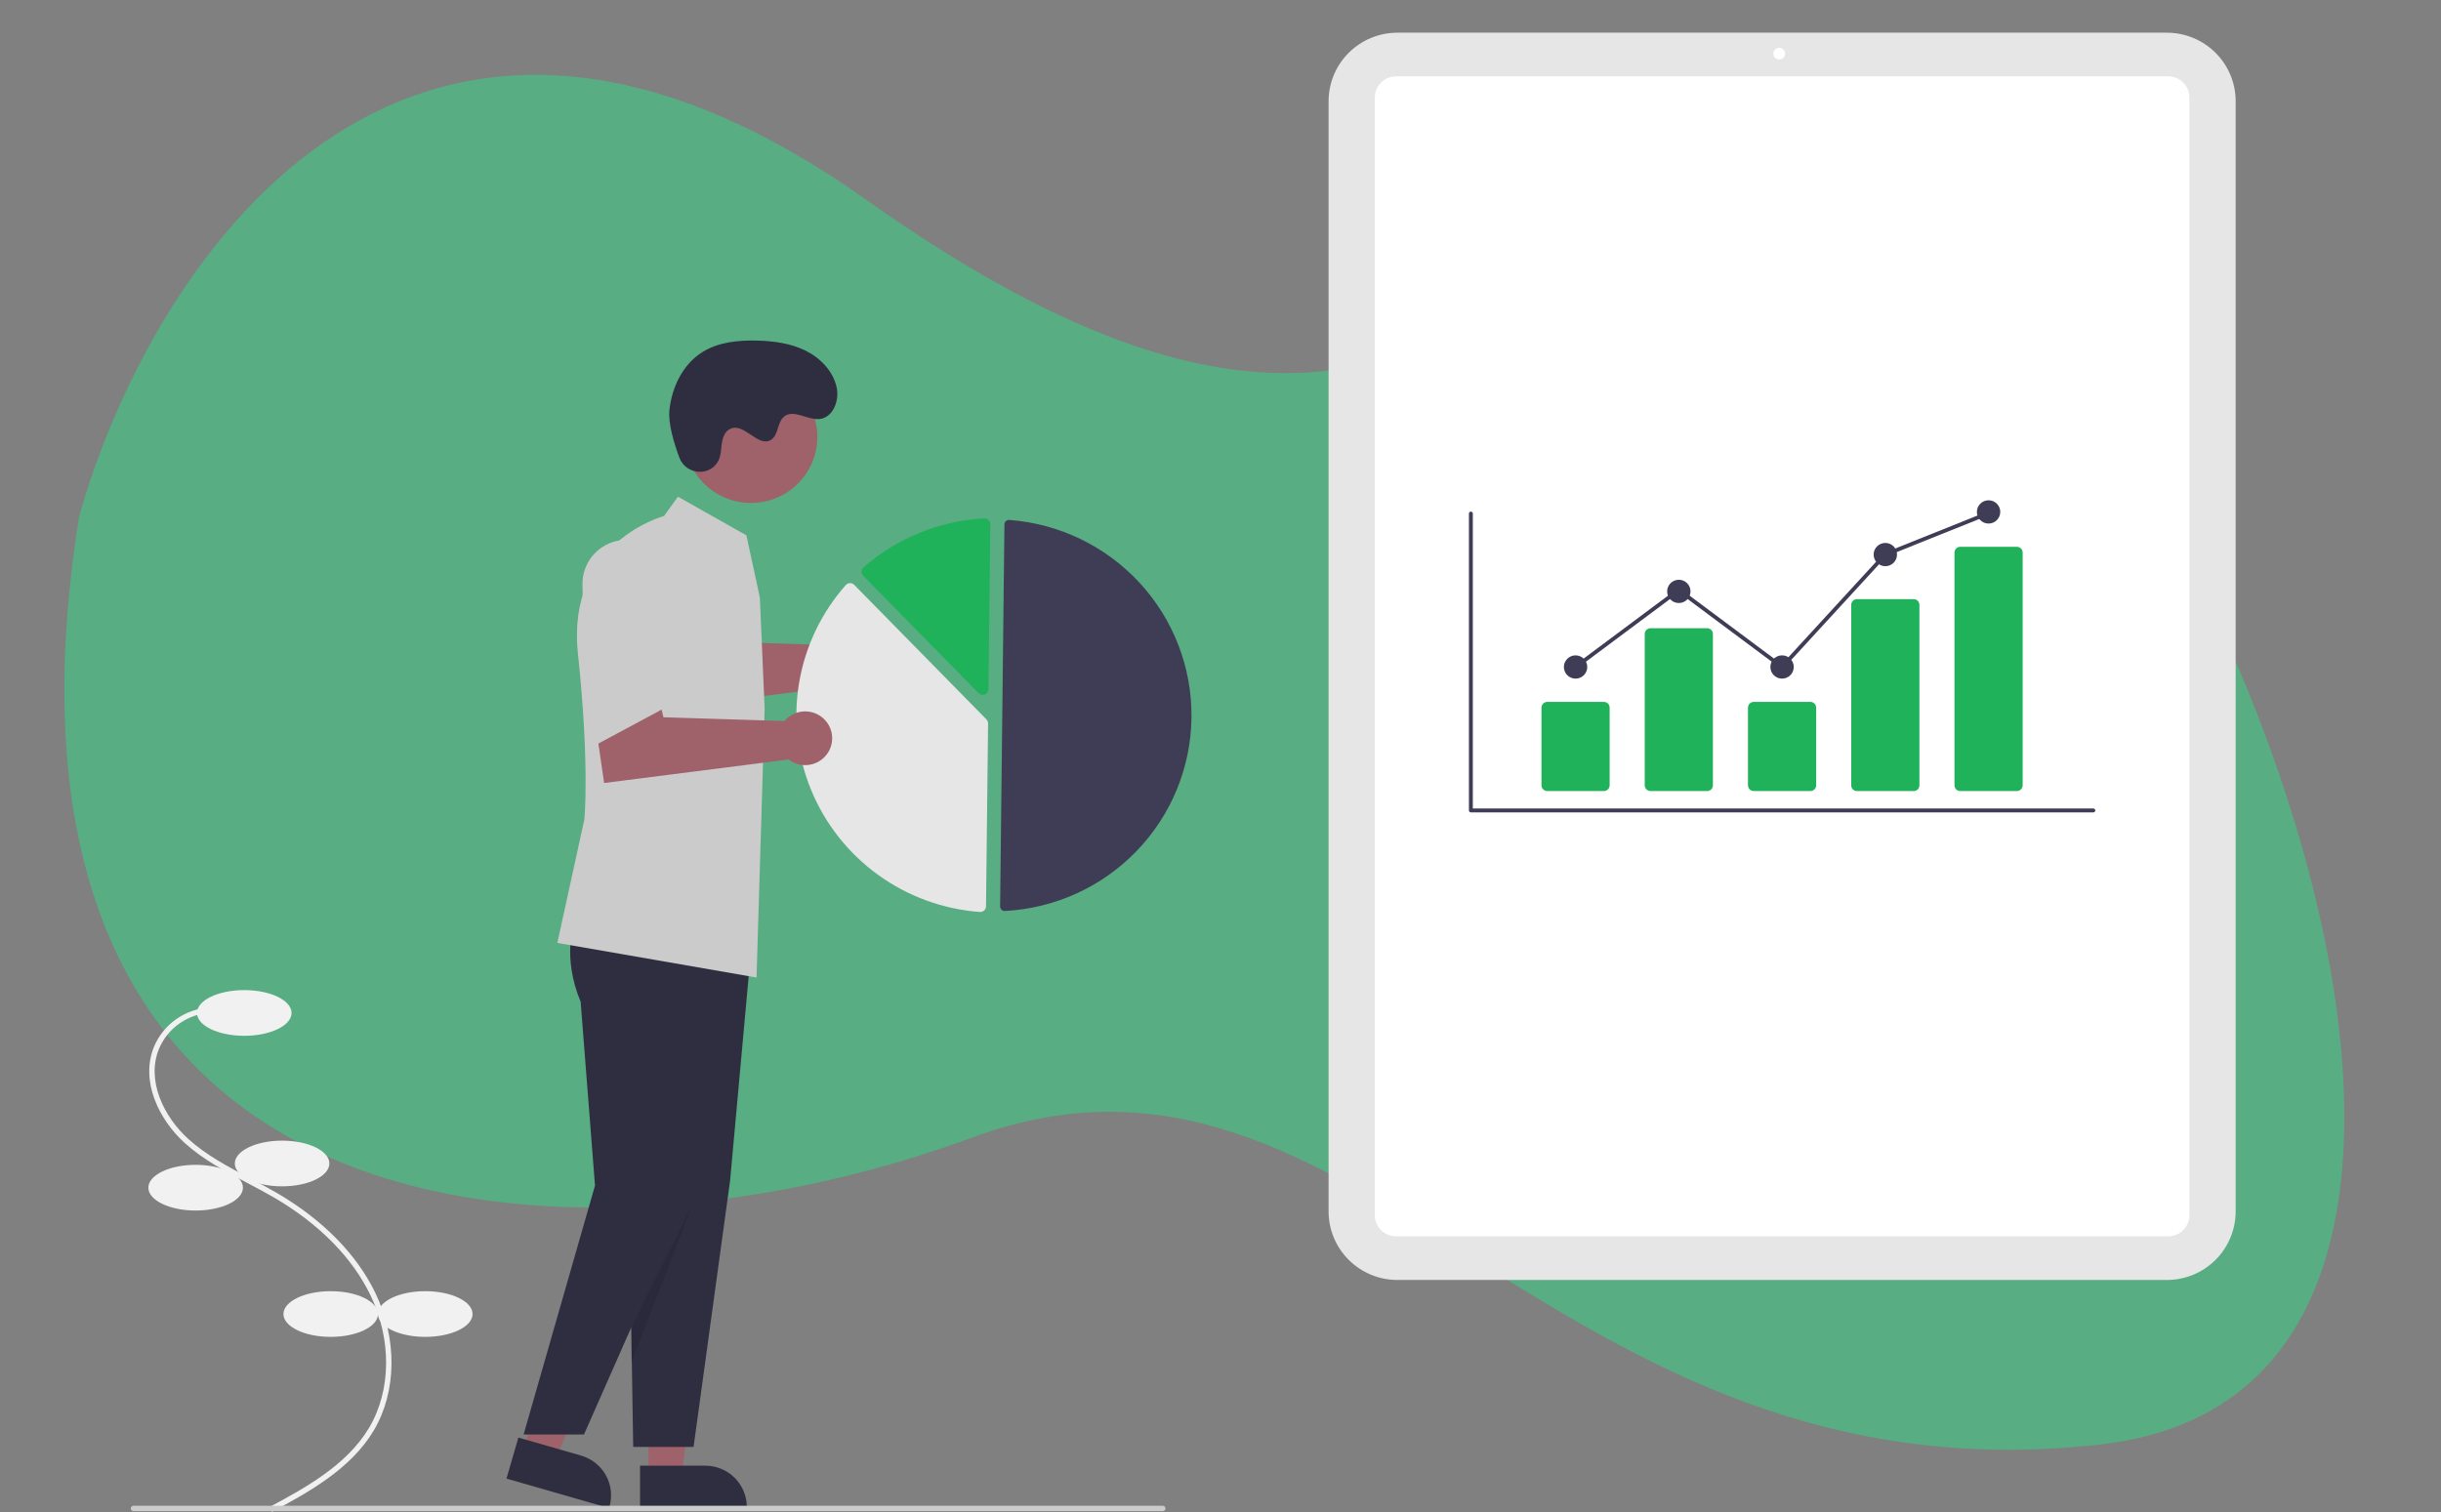 <svg xmlns="http://www.w3.org/2000/svg" width="347" height="215" viewBox="0 0 347 215" fill="none"><rect x="0" y="0" width="347" height="215" fill="#808080" stroke="none"/><path d="M123.07 28.363C56.807 -18.64 20.905 38.872 11.237 73.503C-5.542 179.05 82.653 182.299 138.208 161.754C193.764 141.21 219.982 214.203 298.506 205.407C377.031 196.611 304.071 29.506 259.764 25.794C215.458 22.084 205.9 87.118 123.07 28.363Z" fill="#36D587" fill-opacity="0.53"></path><g clip-path="url(#clip0)"><path d="M38.671 214.973L38.306 214.3C43.204 211.664 49.299 208.383 52.483 202.998C55.622 197.691 55.692 190.483 52.667 184.188C50.092 178.831 45.363 174.031 38.991 170.308C37.734 169.573 36.414 168.877 35.138 168.204C32.054 166.577 28.864 164.895 26.235 162.508C22.613 159.22 19.872 153.703 21.915 148.789C22.586 147.22 23.687 145.87 25.09 144.893C26.494 143.915 28.145 143.349 29.855 143.259L29.899 144.022C28.332 144.105 26.819 144.623 25.533 145.518C24.247 146.413 23.238 147.649 22.622 149.086C20.724 153.653 23.328 158.835 26.752 161.943C29.31 164.264 32.456 165.924 35.498 167.529C36.781 168.206 38.108 168.906 39.38 169.648C45.885 173.449 50.719 178.363 53.36 183.858C56.494 190.379 56.411 197.862 53.145 203.386C49.853 208.954 43.653 212.291 38.671 214.973Z" fill="#F1F1F1"></path><path d="M34.724 147.288C38.435 147.288 41.444 145.833 41.444 144.039C41.444 142.244 38.435 140.79 34.724 140.79C31.012 140.79 28.003 142.244 28.003 144.039C28.003 145.833 31.012 147.288 34.724 147.288Z" fill="#F1F1F1"></path><path d="M40.1 168.693C43.812 168.693 46.821 167.239 46.821 165.444C46.821 163.65 43.812 162.195 40.1 162.195C36.388 162.195 33.379 163.65 33.379 165.444C33.379 167.239 36.388 168.693 40.1 168.693Z" fill="#F1F1F1"></path><path d="M27.811 172.133C31.523 172.133 34.532 170.679 34.532 168.884C34.532 167.09 31.523 165.635 27.811 165.635C24.099 165.635 21.09 167.09 21.09 168.884C21.09 170.679 24.099 172.133 27.811 172.133Z" fill="#F1F1F1"></path><path d="M47.013 190.099C50.724 190.099 53.733 188.644 53.733 186.85C53.733 185.055 50.724 183.601 47.013 183.601C43.301 183.601 40.292 185.055 40.292 186.85C40.292 188.644 43.301 190.099 47.013 190.099Z" fill="#F1F1F1"></path><path d="M60.454 190.099C64.166 190.099 67.175 188.644 67.175 186.85C67.175 185.055 64.166 183.601 60.454 183.601C56.742 183.601 53.733 185.055 53.733 186.85C53.733 188.644 56.742 190.099 60.454 190.099Z" fill="#F1F1F1"></path><path d="M308.032 182.008H198.644C196.052 182.005 193.566 180.979 191.733 179.154C189.899 177.329 188.868 174.855 188.865 172.275V14.381C188.868 11.801 189.899 9.327 191.733 7.502C193.566 5.677 196.052 4.651 198.644 4.648H308.032C310.624 4.651 313.11 5.677 314.943 7.502C316.776 9.327 317.808 11.801 317.811 14.381V172.275C317.808 174.855 316.776 177.329 314.943 179.154C313.11 180.979 310.624 182.005 308.032 182.008Z" fill="#E6E6E6"></path><path d="M308.224 175.798H198.452C197.653 175.797 196.887 175.48 196.321 174.918C195.756 174.356 195.438 173.593 195.438 172.797V13.859C195.438 13.063 195.756 12.3 196.321 11.738C196.887 11.175 197.653 10.859 198.452 10.858H308.224C309.023 10.859 309.79 11.175 310.355 11.738C310.92 12.3 311.238 13.063 311.239 13.859V172.797C311.238 173.593 310.92 174.356 310.355 174.918C309.79 175.48 309.023 175.797 308.224 175.798Z" fill="white"></path><path d="M252.922 8.457C253.382 8.457 253.754 8.086 253.754 7.629C253.754 7.172 253.382 6.801 252.922 6.801C252.463 6.801 252.09 7.172 252.09 7.629C252.09 8.086 252.463 8.457 252.922 8.457Z" fill="white"></path><path d="M297.583 115.517H209.092C209.019 115.517 208.948 115.488 208.897 115.436C208.845 115.384 208.815 115.314 208.815 115.241V73.026C208.815 72.953 208.845 72.883 208.897 72.831C208.948 72.779 209.019 72.751 209.092 72.751C209.166 72.751 209.236 72.779 209.288 72.831C209.34 72.883 209.369 72.953 209.369 73.026V114.966H297.583C297.657 114.966 297.727 114.995 297.779 115.047C297.83 115.098 297.859 115.168 297.859 115.241C297.859 115.314 297.83 115.384 297.779 115.436C297.727 115.487 297.657 115.517 297.583 115.517Z" fill="#3F3D56"></path><path d="M227.999 112.485H219.951C219.733 112.485 219.524 112.398 219.369 112.245C219.215 112.092 219.129 111.884 219.128 111.667V100.624C219.129 100.407 219.215 100.199 219.369 100.045C219.524 99.892 219.733 99.806 219.951 99.805H227.999C228.217 99.806 228.426 99.892 228.58 100.045C228.734 100.199 228.821 100.407 228.821 100.624V111.667C228.821 111.884 228.734 112.092 228.58 112.245C228.426 112.398 228.217 112.485 227.999 112.485Z" fill="#1FB25A"></path><path d="M242.677 112.485H234.628C234.41 112.485 234.201 112.398 234.047 112.245C233.893 112.092 233.806 111.884 233.806 111.667V90.149C233.806 89.932 233.893 89.725 234.047 89.571C234.201 89.418 234.41 89.331 234.628 89.331H242.677C242.895 89.331 243.104 89.418 243.258 89.571C243.412 89.725 243.499 89.932 243.499 90.149V111.667C243.499 111.884 243.412 112.092 243.258 112.245C243.104 112.398 242.895 112.485 242.677 112.485Z" fill="#1FB25A"></path><path d="M257.355 112.485H249.306C249.088 112.485 248.879 112.398 248.725 112.245C248.571 112.092 248.484 111.884 248.484 111.667V100.624C248.484 100.407 248.571 100.199 248.725 100.045C248.879 99.892 249.088 99.806 249.306 99.805H257.355C257.572 99.806 257.781 99.892 257.936 100.045C258.09 100.199 258.176 100.407 258.177 100.624V111.667C258.176 111.884 258.09 112.092 257.936 112.245C257.781 112.398 257.572 112.485 257.355 112.485Z" fill="#1FB25A"></path><path d="M272.032 112.485H263.984C263.771 112.489 263.565 112.41 263.411 112.263C263.256 112.117 263.167 111.916 263.162 111.704V85.978C263.167 85.766 263.256 85.564 263.411 85.418C263.565 85.272 263.771 85.192 263.984 85.197H272.032C272.245 85.192 272.451 85.272 272.605 85.418C272.76 85.564 272.849 85.766 272.854 85.978V111.704C272.849 111.916 272.76 112.117 272.605 112.263C272.451 112.41 272.245 112.489 272.032 112.485Z" fill="#1FB25A"></path><path d="M286.71 112.485H278.661C278.443 112.485 278.235 112.398 278.08 112.245C277.926 112.092 277.84 111.884 277.839 111.667V78.573C277.84 78.356 277.926 78.148 278.08 77.994C278.235 77.841 278.443 77.755 278.661 77.754H286.71C286.928 77.755 287.137 77.841 287.291 77.994C287.445 78.148 287.532 78.356 287.532 78.573V111.667C287.532 111.884 287.445 112.092 287.291 112.245C287.137 112.398 286.928 112.485 286.71 112.485Z" fill="#1FB25A"></path><path d="M223.975 96.498C224.893 96.498 225.637 95.757 225.637 94.844C225.637 93.931 224.893 93.19 223.975 93.19C223.057 93.19 222.313 93.931 222.313 94.844C222.313 95.757 223.057 96.498 223.975 96.498Z" fill="#3F3D56"></path><path d="M238.652 85.748C239.57 85.748 240.314 85.007 240.314 84.094C240.314 83.181 239.57 82.44 238.652 82.44C237.735 82.44 236.991 83.181 236.991 84.094C236.991 85.007 237.735 85.748 238.652 85.748Z" fill="#3F3D56"></path><path d="M253.33 96.498C254.248 96.498 254.992 95.757 254.992 94.844C254.992 93.931 254.248 93.19 253.33 93.19C252.412 93.19 251.668 93.931 251.668 94.844C251.668 95.757 252.412 96.498 253.33 96.498Z" fill="#3F3D56"></path><path d="M268.008 80.511C268.926 80.511 269.669 79.77 269.669 78.857C269.669 77.943 268.926 77.203 268.008 77.203C267.09 77.203 266.346 77.943 266.346 78.857C266.346 79.77 267.09 80.511 268.008 80.511Z" fill="#3F3D56"></path><path d="M282.686 74.447C283.603 74.447 284.347 73.706 284.347 72.793C284.347 71.879 283.603 71.139 282.686 71.139C281.768 71.139 281.024 71.879 281.024 72.793C281.024 73.706 281.768 74.447 282.686 74.447Z" fill="#3F3D56"></path><path d="M253.365 95.214L238.652 84.246L224.141 95.064L223.809 94.623L238.652 83.557L253.295 94.474L267.846 78.625L267.904 78.601L282.582 72.715L282.789 73.226L268.17 79.089L253.365 95.214Z" fill="#3F3D56"></path><path d="M124.061 90.456C123.499 90.455 122.944 90.578 122.435 90.814C121.927 91.051 121.476 91.396 121.117 91.825L103.908 91.29L103.234 88.402L94.329 92.728L95.481 100.636L121.707 97.294C122.19 97.667 122.755 97.92 123.355 98.032C123.956 98.144 124.575 98.112 125.16 97.938C125.746 97.764 126.281 97.453 126.722 97.032C127.163 96.61 127.496 96.09 127.694 95.515C127.892 94.939 127.949 94.325 127.861 93.723C127.772 93.121 127.541 92.549 127.185 92.055C126.83 91.56 126.361 91.156 125.817 90.878C125.274 90.6 124.672 90.455 124.061 90.456H124.061Z" fill="#9F616A"></path><path d="M92.185 209.944H96.893L99.133 191.869L92.184 191.869L92.185 209.944Z" fill="#9F616A"></path><path d="M90.984 208.414L100.256 208.414H100.257C101.824 208.414 103.327 209.033 104.435 210.136C105.543 211.239 106.165 212.735 106.166 214.295V214.486L90.984 214.487L90.984 208.414Z" fill="#2F2E41"></path><path d="M74.419 206.217L78.942 207.519L86.136 190.773L79.46 188.853L74.419 206.217Z" fill="#9F616A"></path><path d="M73.692 204.416L82.6 206.978L82.6 206.978C84.105 207.411 85.376 208.422 86.133 209.787C86.89 211.153 87.071 212.762 86.636 214.261L86.583 214.444L71.998 210.25L73.692 204.416Z" fill="#2F2E41"></path><path d="M86.403 131.456C86.403 131.456 84.728 136.106 87.37 142.451L89.409 168.584L90.012 205.75H98.595L103.79 167.862L106.91 133.507L86.403 131.456Z" fill="#2F2E41"></path><path d="M81.575 131.456C81.575 131.456 79.9 136.106 82.542 142.451L84.581 168.584L74.431 203.981H83.015L98.962 167.862L102.082 133.507L81.575 131.456Z" fill="#2F2E41"></path><path d="M106.755 71.516C111.965 71.516 116.188 67.313 116.188 62.128C116.188 56.943 111.965 52.74 106.755 52.74C101.546 52.74 97.323 56.943 97.323 62.128C97.323 67.313 101.546 71.516 106.755 71.516Z" fill="#9F616A"></path><path d="M108.017 84.965L106.105 76.125L96.372 70.625L94.398 73.375C94.398 73.375 80.471 77.017 82.156 92.935C83.84 108.852 83.072 116.497 83.072 116.497L79.231 134.08C79.231 134.08 80.414 134.282 107.546 139L108.699 100.776L108.017 84.965Z" fill="#CBCBCB"></path><path opacity="0.1" d="M98.575 170.988L89.736 188.758V193.852L98.575 170.988Z" fill="black"></path><path d="M96.585 65.098C97.484 67.495 100.887 67.827 102.088 65.564C102.181 65.389 102.257 65.204 102.315 65.014C102.644 63.927 102.437 62.73 103.044 61.691C103.192 61.431 103.404 61.213 103.66 61.057C105.679 59.872 107.666 63.632 109.543 62.58C110.694 61.935 110.448 60.062 111.472 59.232C112.824 58.136 114.777 59.768 116.51 59.581C118.438 59.374 119.351 56.943 118.932 55.057C118.42 52.759 116.613 50.893 114.493 49.849C112.373 48.805 109.963 48.49 107.598 48.431C104.912 48.365 102.1 48.649 99.828 50.078C97.065 51.816 95.508 55.053 95.164 58.288C94.954 60.256 95.851 63.14 96.585 65.098Z" fill="#2F2E41"></path><path d="M142.806 129.538C142.82 129.539 142.834 129.538 142.848 129.538C149.954 129.168 156.652 126.117 161.58 121.007C166.508 115.897 169.295 109.111 169.375 102.028C169.454 94.946 166.821 88.099 162.009 82.88C157.198 77.662 150.57 74.463 143.474 73.934C143.386 73.927 143.298 73.939 143.215 73.967C143.132 73.996 143.055 74.041 142.991 74.101C142.926 74.159 142.875 74.23 142.839 74.31C142.804 74.389 142.785 74.475 142.784 74.561L142.172 128.895C142.171 129.064 142.237 129.227 142.356 129.347C142.474 129.468 142.636 129.537 142.806 129.538Z" fill="#3F3D56"></path><path d="M120.854 82.919C121.072 82.921 121.28 83.01 121.433 83.165L140.226 102.294C140.301 102.37 140.361 102.461 140.401 102.56C140.441 102.66 140.461 102.766 140.459 102.874L140.167 128.873C140.166 128.984 140.142 129.094 140.096 129.196C140.05 129.298 139.984 129.389 139.901 129.465C139.818 129.541 139.72 129.599 139.613 129.636C139.507 129.673 139.394 129.687 139.281 129.679C134.056 129.29 129.043 127.458 124.807 124.389C120.57 121.321 117.277 117.137 115.297 112.308C113.318 107.479 112.731 102.197 113.602 97.054C114.473 91.911 116.768 87.112 120.228 83.196C120.303 83.112 120.394 83.044 120.497 82.996C120.599 82.948 120.711 82.922 120.824 82.919C120.834 82.919 120.844 82.918 120.854 82.919Z" fill="#E6E6E6"></path><path d="M139.964 73.712C140.174 73.715 140.375 73.796 140.526 73.941C140.608 74.018 140.672 74.111 140.715 74.214C140.759 74.317 140.78 74.427 140.779 74.539L140.514 97.997C140.513 98.158 140.463 98.316 140.371 98.449C140.279 98.582 140.15 98.686 139.999 98.746C139.849 98.806 139.684 98.82 139.525 98.787C139.366 98.754 139.221 98.674 139.107 98.559L122.708 81.867C122.633 81.79 122.573 81.699 122.533 81.599C122.493 81.499 122.473 81.392 122.474 81.285C122.475 81.177 122.498 81.071 122.541 80.972C122.583 80.874 122.645 80.784 122.722 80.709C122.732 80.699 122.742 80.69 122.752 80.681C127.522 76.502 133.568 74.047 139.913 73.713C139.93 73.712 139.947 73.712 139.964 73.712Z" fill="#1FB25A"></path><path d="M114.459 101.158C113.898 101.158 113.343 101.28 112.834 101.517C112.325 101.754 111.875 102.099 111.515 102.528L94.307 101.993L93.633 99.105L84.728 103.431L85.88 111.339L112.106 107.997C112.588 108.37 113.153 108.623 113.754 108.735C114.355 108.847 114.974 108.814 115.559 108.64C116.145 108.466 116.68 108.156 117.121 107.734C117.561 107.313 117.895 106.793 118.093 106.218C118.291 105.642 118.348 105.028 118.259 104.426C118.171 103.824 117.939 103.252 117.584 102.757C117.229 102.263 116.76 101.859 116.216 101.581C115.673 101.303 115.071 101.158 114.459 101.158H114.459Z" fill="#9F616A"></path><path d="M83.276 106.688L82.798 83.129C82.781 82.305 82.929 81.485 83.233 80.718C83.536 79.951 83.989 79.251 84.566 78.659C85.143 78.067 85.832 77.595 86.593 77.27C87.355 76.945 88.173 76.773 89.001 76.765C89.83 76.756 90.652 76.912 91.42 77.221C92.187 77.531 92.886 77.989 93.475 78.569C94.063 79.149 94.531 79.84 94.85 80.601C95.169 81.362 95.333 82.178 95.333 83.003V100.22L83.276 106.688Z" fill="#CBCBCB"></path><path d="M165.295 214.881H18.976C18.875 214.881 18.777 214.84 18.705 214.769C18.633 214.697 18.592 214.6 18.592 214.498C18.592 214.397 18.633 214.3 18.705 214.228C18.777 214.156 18.875 214.116 18.976 214.116H165.295C165.397 214.116 165.495 214.156 165.567 214.228C165.639 214.3 165.679 214.397 165.679 214.498C165.679 214.6 165.639 214.697 165.567 214.769C165.495 214.84 165.397 214.881 165.295 214.881Z" fill="#CBCBCB"></path></g><defs><clipPath id="clip0"><rect width="299.219" height="210.325" fill="white" transform="translate(18.592 4.648)"></rect></clipPath></defs></svg>